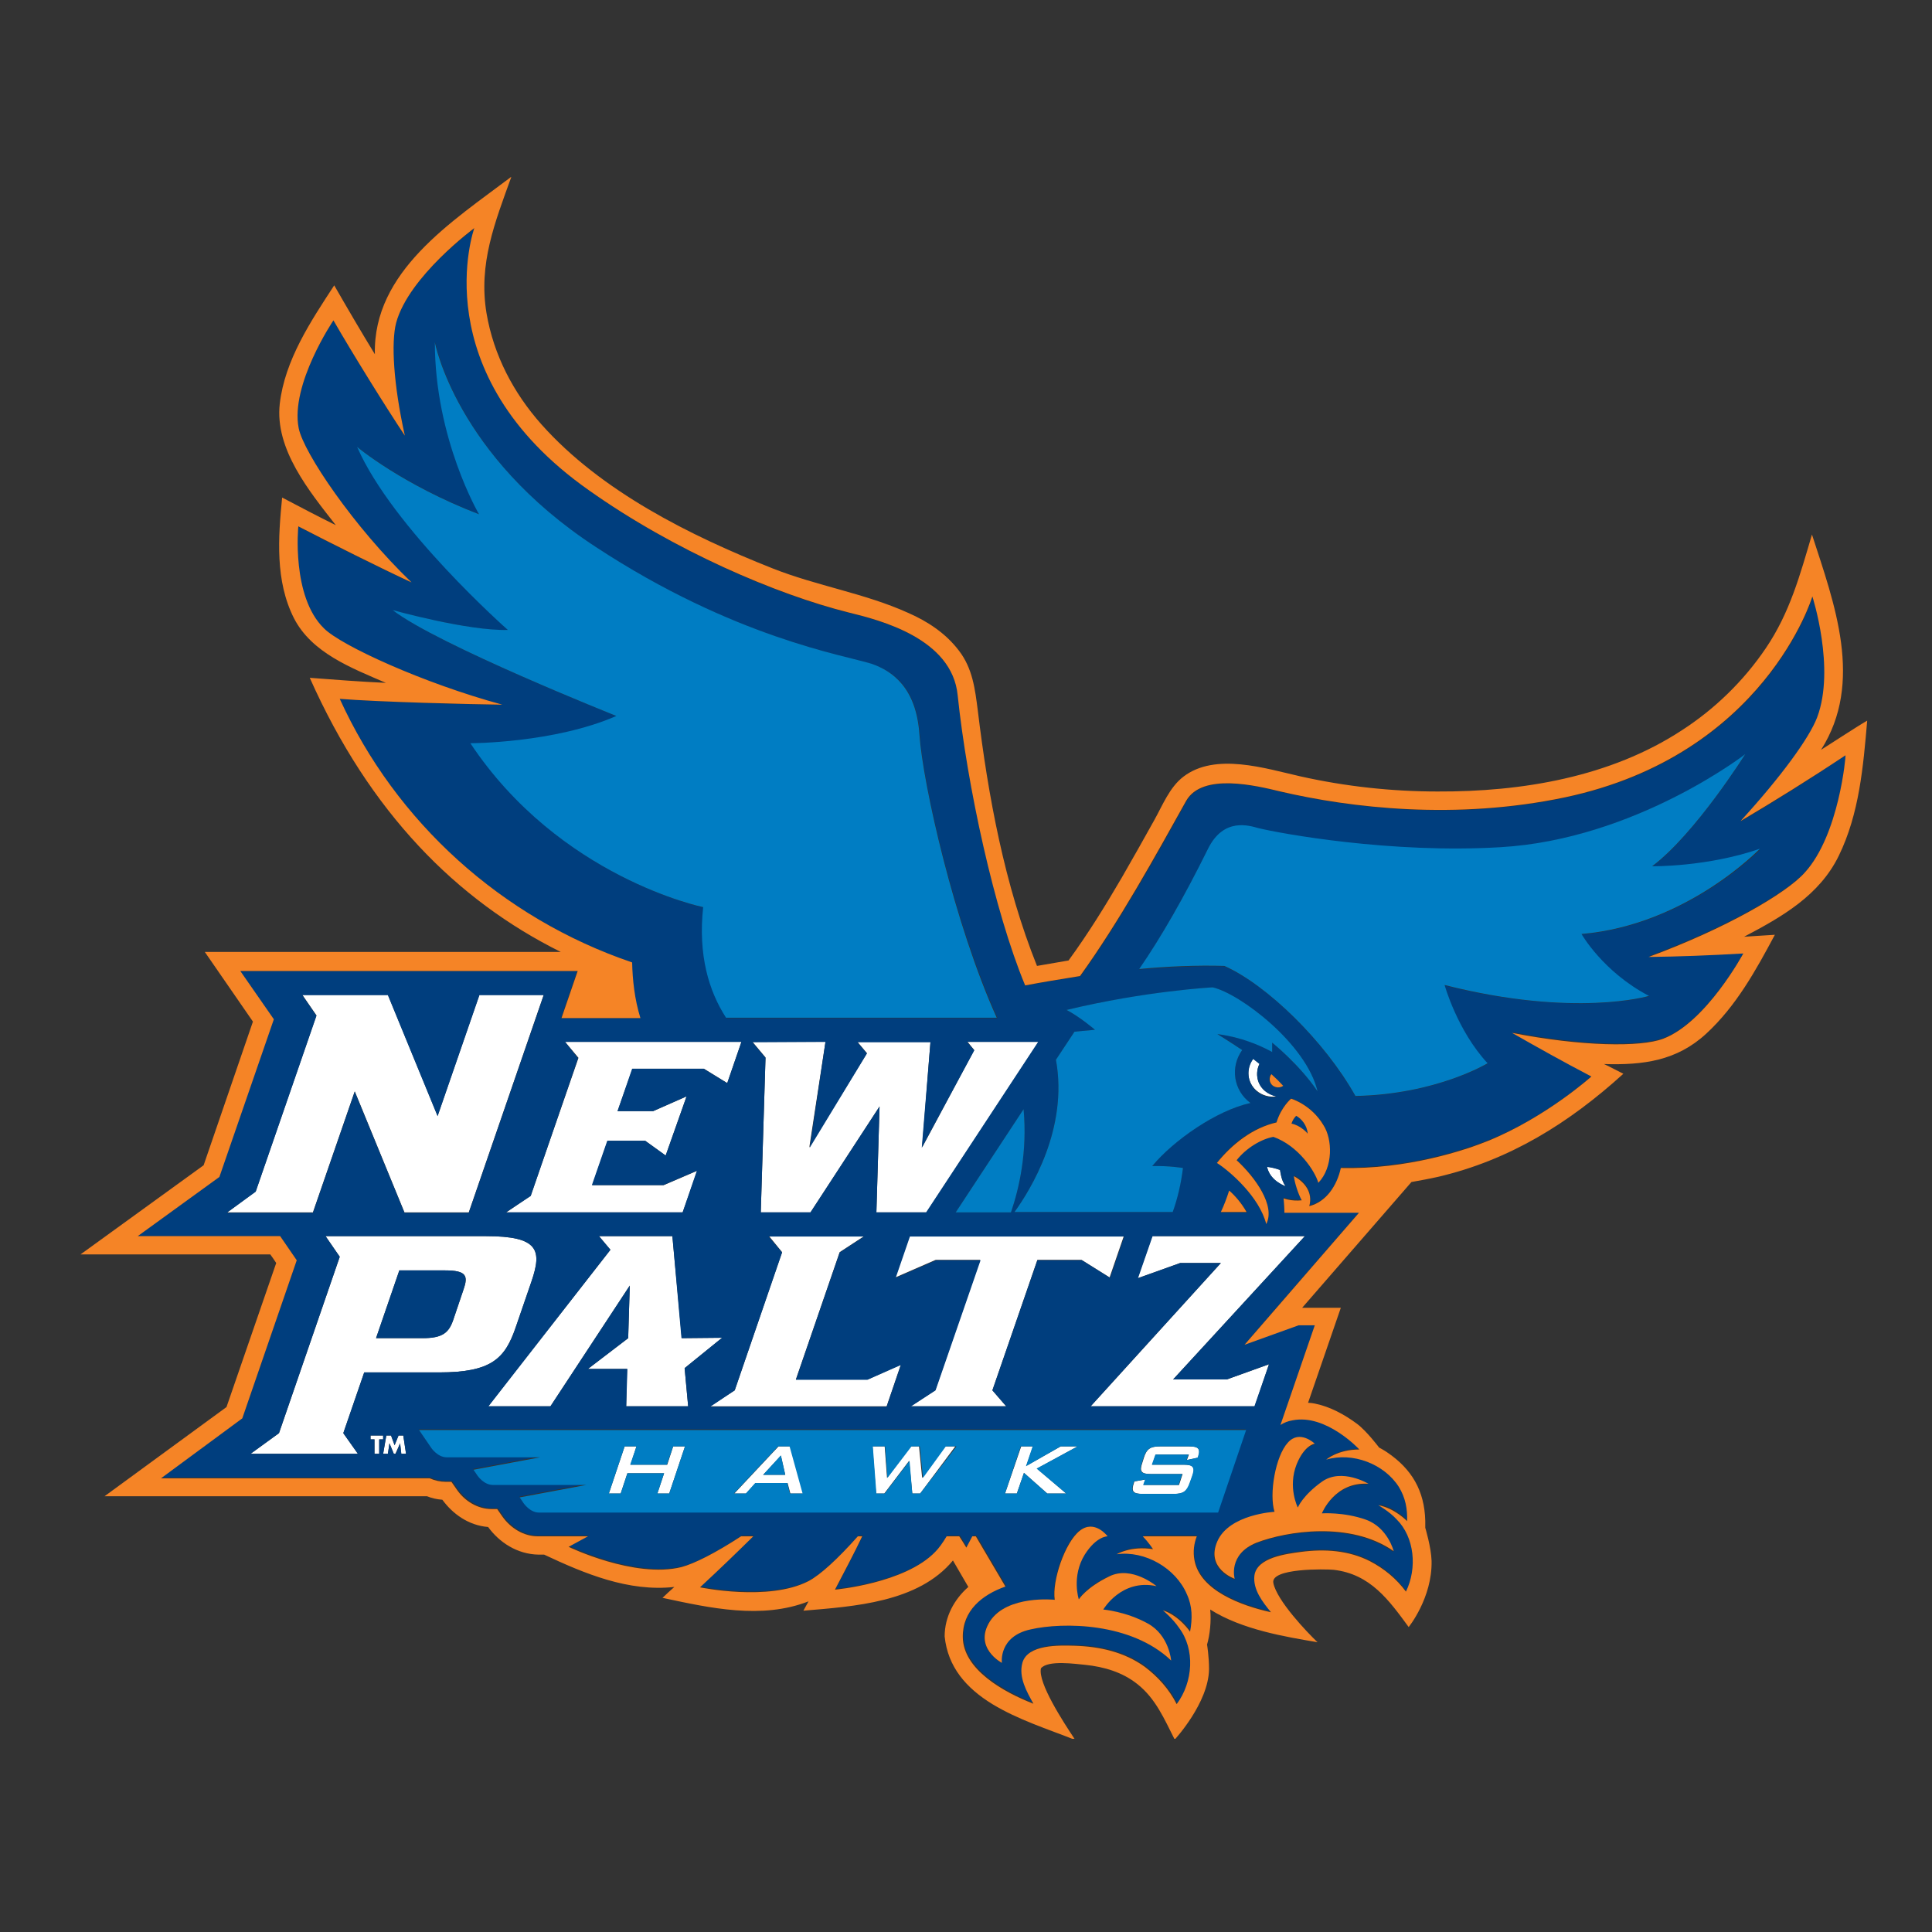 <svg width="120" height="120" viewBox="0 0 120 120" fill="none" xmlns="http://www.w3.org/2000/svg">
<rect x="0" y="0" width="120" height="120" fill="#333333" stroke="none"/>
<g clip-path="url(#clip0)">
<path d="M47.253 75.303H50.341L54.63 68.725L54.434 75.303H57.547L64.507 64.711H60.096L60.512 65.219L57.277 71.265L57.792 64.711H53.258L53.846 65.412L50.267 71.265L51.272 64.711H46.738L47.547 65.678L47.253 75.303Z" fill="white"/>
<path d="M31.445 75.303H42.4L43.307 72.716L41.224 73.611H36.788L37.744 70.854H40.072L41.346 71.772L42.645 68.097L40.562 69.016H38.356L39.288 66.38H43.724L45.17 67.274L46.052 64.711H35.097L35.93 65.703L32.964 74.263L31.445 75.303Z" fill="white"/>
<path d="M42.351 83.115L41.763 76.779H37.204L37.915 77.626L30.317 87.347H34.19L39.116 79.851L39.018 83.115L36.518 85.026H38.944L38.895 87.347H42.743L42.523 84.978L44.851 83.091L42.351 83.115Z" fill="white"/>
<path d="M27.279 85.243C30.538 85.243 31.372 84.373 32.033 82.438L33.014 79.585C33.675 77.65 33.455 76.779 30.195 76.779H20.22L21.102 78.061L17.328 89.016L15.563 90.298H22.23L21.323 89.016L22.622 85.243H27.279ZM24.803 78.907H27.646C28.97 78.907 29.092 79.246 28.798 80.068L28.161 81.955C27.891 82.753 27.524 83.115 26.2 83.115H23.357L24.803 78.907Z" fill="white"/>
<path d="M55.953 84.76L53.895 85.679H49.434L52.155 77.771L53.674 76.779H47.767L48.576 77.771L45.635 86.356L44.116 87.347H55.071L55.953 84.76Z" fill="white"/>
<path d="M67.178 78.254L68.919 79.343L69.801 76.779H56.493L55.61 79.343L58.11 78.254H60.88L58.086 86.356L56.566 87.347H62.497L61.639 86.356L64.433 78.254H67.178Z" fill="white"/>
<path d="M70.659 79.391L73.306 78.448H75.83L67.742 87.347H77.938L78.82 84.736L76.198 85.679H72.865L81.05 76.779H71.566L70.659 79.391Z" fill="white"/>
<path d="M22.034 67.783L25.122 75.304H29.116L33.773 61.785H29.778L27.18 69.306L24.092 61.785H18.774L19.656 63.067L15.882 73.998L14.117 75.304H19.436L22.034 67.783Z" fill="white"/>
<path d="M41.444 90.975H39.165L39.532 89.838H38.797L37.817 92.764H38.552L38.969 91.507H41.248L40.831 92.764H41.567L42.547 89.838H41.812L41.444 90.975Z" fill="white"/>
<path d="M48.356 89.838L45.611 92.764H46.346L46.934 92.111H48.919L49.091 92.764H49.9L49.091 89.838H48.356ZM47.4 91.603L48.503 90.418L48.773 91.603H47.4Z" fill="white"/>
<path d="M57.277 91.797L57.081 89.838H56.566L55.096 91.797L54.949 89.838H54.189L54.41 92.764H54.924L56.468 90.733L56.664 92.764H57.154L59.336 89.838H58.699L57.277 91.797Z" fill="white"/>
<path d="M65.88 89.838L63.747 91.047L64.164 89.838H63.429L62.424 92.764H63.159L63.6 91.482L65.046 92.764H66.223L64.409 91.216L66.933 89.838H65.88Z" fill="white"/>
<path d="M73.845 89.838H72.056C71.468 89.838 71.223 89.983 71.051 90.539L70.953 90.854C70.757 91.41 70.904 91.555 71.492 91.555H73.453L73.232 92.232H71.026L71.149 91.894L70.463 92.014L70.438 92.087C70.242 92.643 70.389 92.788 70.978 92.788H72.914C73.502 92.788 73.747 92.643 73.919 92.087L74.066 91.676C74.262 91.12 74.115 90.975 73.526 90.975H71.566L71.786 90.346H73.845L73.722 90.684L74.409 90.539L74.433 90.467C74.58 89.959 74.409 89.838 73.845 89.838Z" fill="white"/>
<path d="M78.698 72.475C78.894 73.394 79.85 73.684 79.85 73.684C79.58 73.297 79.531 72.837 79.507 72.668C79.212 72.547 78.943 72.499 78.698 72.475Z" fill="white"/>
<path d="M77.84 65.751C77.374 66.356 77.448 67.226 78.036 67.734C78.403 68.048 78.869 68.169 79.31 68.097C78.085 67.831 77.889 66.743 78.232 66.065C78.109 65.969 77.962 65.872 77.84 65.751Z" fill="white"/>
<path d="M23.798 89.161H23.014V89.403H23.259V90.298H23.553V89.403H23.798V89.161Z" fill="white"/>
<path d="M24.754 89.161L24.509 89.766L24.288 89.161H23.994L23.798 90.298H24.092L24.191 89.645L24.46 90.298H24.558L24.852 89.645L24.926 90.298H25.22L25.048 89.161H24.754Z" fill="white"/>
<path d="M108.133 51.024C110.657 48.291 112.397 45.849 112.887 44.591C114.039 41.52 112.593 37.07 112.593 37.07C112.593 37.07 109.652 46.913 97.226 49.549C90.437 50.975 83.894 50.202 79.555 49.186C78.06 48.823 74.703 48.001 73.698 49.766C71.835 53.152 69.531 57.287 67.105 60.649C65.904 60.818 64.728 61.012 63.698 61.229C61.787 56.61 60.071 48.799 59.507 43.213C59.14 39.682 54.704 38.545 52.718 38.062C48.282 36.973 41.91 34.24 36.592 30.468C26.249 23.189 29.484 14.192 29.484 14.192C29.484 14.192 25.391 17.167 24.607 20.045C24.264 21.254 24.435 23.866 25.146 27.058C23.921 25.22 21.911 21.98 20.71 19.9C20.71 19.9 18.014 23.89 18.553 26.599C18.847 28.098 21.96 32.717 25.538 36.175C23.7 35.329 20.416 33.709 18.504 32.693C18.504 32.693 18.063 37.022 20.097 39.029C21.151 40.069 26.273 42.439 31.175 43.769C29.141 43.769 23.455 43.599 21.078 43.406C24.582 51.048 31.151 56.997 39.239 59.778C39.263 60.842 39.386 62.051 39.753 63.236H34.852L35.856 60.31H14.902L16.985 63.309L13.602 73.103L8.554 76.779H17.401L18.431 78.279L15.049 88.097L10 91.773H26.739C27.058 91.918 27.401 91.991 27.744 91.991H28.087L28.406 92.45C28.921 93.151 29.705 93.683 30.587 93.683H30.93L31.249 94.143C31.764 94.844 32.548 95.376 33.455 95.376H36.567C36.175 95.594 35.783 95.812 35.366 96.029C35.366 96.029 39.459 98.012 42.376 97.287C43.184 97.093 44.483 96.416 46.077 95.376H46.836C45.782 96.416 44.704 97.48 43.528 98.544C43.528 98.544 47.792 99.439 50.268 98.157C50.978 97.77 52.081 96.779 53.331 95.376H53.601C53.062 96.465 52.498 97.553 51.91 98.689C51.91 98.689 56.248 98.303 58.135 96.344C58.355 96.126 58.576 95.787 58.846 95.376H59.63C59.777 95.618 59.924 95.86 60.071 96.078L60.439 95.376H60.659L62.497 98.496C61.051 99.004 59.826 99.995 59.85 101.64C59.875 103.623 62.375 105.05 64.237 105.775C63.821 105.026 63.306 104.131 63.551 103.236C63.87 102.075 65.855 102.148 66.786 102.172C68.355 102.22 69.874 102.559 71.149 103.478C71.982 104.107 72.668 104.88 73.134 105.799C74.164 104.421 74.286 102.39 73.281 101.059C72.889 100.479 72.276 99.971 72.276 99.971C73.306 100.31 73.968 101.301 73.968 101.301C74.115 100.479 74.115 99.729 73.771 98.98C73.085 97.359 71.174 96.247 69.409 96.489C69.409 96.489 70.242 95.957 71.664 96.174C71.664 96.174 71.419 95.812 71.026 95.376H74.36C74.164 95.812 74.115 96.32 74.213 96.852C74.556 98.738 77.105 99.681 78.967 100.092C78.453 99.463 77.84 98.689 77.938 97.819C78.06 96.682 79.948 96.44 80.83 96.344C82.276 96.15 83.796 96.247 85.119 96.924C86.001 97.384 86.761 98.037 87.349 98.81C88.085 97.359 87.888 95.425 86.761 94.312C86.32 93.829 85.634 93.442 85.634 93.442C86.688 93.611 87.423 94.433 87.423 94.433C87.447 93.659 87.325 92.958 86.908 92.305C86.001 90.878 84.041 90.129 82.398 90.612C82.398 90.612 83.134 89.984 84.457 89.984C84.457 89.984 82.398 87.759 80.315 88.17C80.046 88.218 79.776 88.315 79.555 88.46L81.688 82.269H80.683L77.325 83.478L84.433 75.28H79.801C79.801 74.966 79.776 74.675 79.751 74.385C79.751 74.385 80.242 74.579 80.879 74.506C80.658 74.143 80.438 73.418 80.389 73.007C81.026 73.345 81.565 73.998 81.345 74.869C82.398 74.603 83.06 73.611 83.305 72.499C87.447 72.596 91.026 71.386 92.472 70.806C96.099 69.355 98.868 66.816 98.868 66.816C97.128 65.921 95.511 65.002 93.942 64.107C98.28 64.954 101.932 65.002 103.329 64.47C106 63.454 108.304 59.174 108.304 59.174C106.245 59.319 104.309 59.391 102.422 59.391C107.177 57.626 110.976 55.449 112.128 54.144C114.26 51.798 114.652 46.889 114.652 46.889C112.397 48.436 110.191 49.791 108.133 51.024ZM75.316 61.326C76.958 61.689 81.148 64.833 81.835 67.783C80.707 66.138 79.016 64.76 79.016 64.76V65.341C78.722 65.147 77.472 64.47 75.61 64.228C75.61 64.228 76.271 64.591 77.154 65.22C76.394 66.284 76.614 67.735 77.668 68.508C75.561 68.968 72.865 70.83 71.566 72.426C72.668 72.402 73.477 72.547 73.477 72.547C73.355 73.539 73.11 74.458 72.84 75.28H63.012C63.992 73.926 66.37 70.08 65.585 65.824L66.737 64.083C66.983 64.059 67.473 64.01 68.012 63.962C68.012 63.962 67.081 63.164 66.247 62.729C71.149 61.568 75.316 61.326 75.316 61.326ZM79.31 68.122C78.869 68.194 78.379 68.073 78.036 67.759C77.448 67.227 77.399 66.38 77.84 65.776C77.962 65.873 78.109 65.993 78.232 66.09C77.889 66.743 78.085 67.831 79.31 68.122ZM79.212 67.517C78.943 67.42 78.771 67.13 78.869 66.864C78.894 66.816 78.918 66.767 78.943 66.719C79.188 66.961 79.457 67.203 79.678 67.444C79.555 67.541 79.384 67.565 79.212 67.517ZM62.497 87.347H56.591L58.11 86.356L60.904 78.279H58.135L55.635 79.367L56.517 76.803H69.826L68.943 79.367L67.203 78.279H64.434L61.64 86.356L62.497 87.347ZM42.743 87.347H38.895L38.969 85.026H36.518L39.018 83.115L39.116 79.851L34.19 87.347H30.342L37.915 77.626L37.204 76.779H41.763L42.327 83.115L44.851 83.091L42.523 84.978L42.743 87.347ZM45.635 86.356L48.577 77.795L47.743 76.803H53.674L52.155 77.795L49.434 85.703H53.87L55.954 84.784L55.071 87.372H44.116L45.635 86.356ZM62.791 75.304H59.36L63.576 68.895C63.821 71.531 63.306 73.805 62.791 75.304ZM51.272 64.712L50.292 71.29L53.846 65.437L53.258 64.736H57.792L57.252 71.29L60.512 65.244L60.071 64.712H64.483L57.522 75.304H54.434L54.63 68.726L50.341 75.304H47.253L47.547 65.703L46.738 64.736L51.272 64.712ZM43.724 56.368C43.724 56.368 34.827 54.555 29.264 46.187C29.264 46.187 34.459 46.187 38.332 44.494C38.332 44.494 27.18 40.069 24.435 37.916C24.435 37.916 29.116 39.198 31.592 39.15C31.592 39.15 24.435 32.838 22.23 27.784C22.23 27.784 25.024 30.105 29.778 31.943C29.778 31.943 27.033 27.3 27.033 21.254C27.033 21.254 28.332 28.316 37.033 33.999C45.611 39.633 52.473 40.697 54.164 41.254C55.439 41.665 56.934 42.681 57.13 45.631C57.351 48.775 59.311 57.408 61.958 63.236H45.145C44.067 61.568 43.381 59.343 43.724 56.368ZM35.097 64.712H46.052L45.17 67.275L43.699 66.38H39.263L38.356 69.016H40.562L42.645 68.097L41.346 71.773L40.072 70.854H37.719L36.763 73.611H41.199L43.283 72.716L42.4 75.304H31.42L32.964 74.288L35.905 65.727L35.097 64.712ZM14.117 75.304L15.882 74.022L19.656 63.091L18.774 61.81H24.092L27.18 69.331L29.778 61.81H33.773L29.116 75.328H25.122L22.034 67.807L19.436 75.328H14.117V75.304ZM22.23 90.298H15.563L17.328 89.016L21.102 78.061L20.22 76.779H30.195C33.455 76.779 33.675 77.65 33.013 79.585L32.033 82.438C31.371 84.373 30.538 85.243 27.278 85.243H22.622L21.323 89.016L22.23 90.298ZM23.553 90.298H23.259V89.403H23.014V89.161H23.798V89.403H23.553V90.298ZM24.925 90.298L24.852 89.645L24.582 90.298H24.46L24.19 89.645L24.092 90.298H23.798L23.994 89.161H24.288L24.509 89.766L24.754 89.161H25.048L25.22 90.298H24.925ZM71.811 98.52C69.629 98.037 68.502 99.971 68.502 99.971C68.502 99.971 69.924 100.092 71.272 100.842C72.595 101.567 72.718 103.139 72.718 103.139C70.242 100.745 66.002 100.745 63.992 101.205C61.983 101.64 62.203 103.284 62.203 103.284C62.203 103.284 60.414 102.341 61.468 100.697C62.546 99.052 65.487 99.367 65.487 99.367C65.316 98.182 66.125 95.787 67.031 95.086C67.963 94.337 68.772 95.425 68.772 95.425C68.772 95.425 68.11 95.401 67.35 96.561C66.517 97.916 66.983 99.343 66.983 99.343C66.983 99.343 67.424 98.593 68.845 97.916C70.267 97.214 71.811 98.52 71.811 98.52ZM33.455 93.901C32.891 93.901 32.499 93.321 32.499 93.321L32.254 92.958L36.396 92.184H30.587C30.023 92.184 29.631 91.604 29.631 91.604L29.386 91.241L33.528 90.467H27.72C27.156 90.467 26.764 89.887 26.764 89.887L26.004 88.774H77.374L75.634 93.853H33.455V93.901ZM79.972 89.645C80.707 88.823 81.639 89.717 81.639 89.717C81.639 89.717 81.001 89.814 80.511 90.999C79.948 92.402 80.585 93.683 80.585 93.683C80.585 93.683 80.879 92.91 82.104 92.063C83.354 91.193 84.972 92.208 84.972 92.208C82.864 92.063 82.08 94.046 82.08 94.046C82.08 94.046 83.452 93.95 84.8 94.433C86.197 94.941 86.54 96.392 86.54 96.392C83.844 94.506 79.874 95.135 78.036 95.86C76.198 96.585 76.663 98.109 76.663 98.109C76.663 98.109 74.85 97.48 75.585 95.787C76.32 94.07 79.139 93.95 79.139 93.95C78.82 92.813 79.212 90.443 79.972 89.645ZM81.05 76.779L72.865 85.679H76.198L78.82 84.736L77.913 87.347H67.742L75.83 78.448H73.306L70.683 79.391L71.59 76.779H81.05ZM75.855 75.304C76.051 74.869 76.198 74.433 76.369 73.974C76.713 74.24 77.129 74.748 77.472 75.304H75.855ZM78.698 72.475C78.918 72.499 79.212 72.571 79.507 72.668C79.531 72.813 79.58 73.297 79.85 73.684C79.85 73.66 78.894 73.369 78.698 72.475ZM81.884 73.442C81.688 72.741 80.658 71.144 79.09 70.588C78.33 70.733 77.374 71.338 76.811 72.039C77.962 73.103 79.237 74.869 78.649 76.005C78.232 74.337 76.418 72.741 75.585 72.209C76.516 71.024 77.791 70.032 79.286 69.694C79.58 68.726 80.193 68.218 80.193 68.218C80.193 68.218 81.418 68.581 82.202 69.839C82.766 70.758 82.815 72.499 81.884 73.442ZM98.231 58.037C98.231 58.037 99.555 60.407 102.422 61.882C102.422 61.882 97.839 63.236 89.727 61.205C89.727 61.205 90.511 64.035 92.398 66.066C92.398 66.066 89.212 67.977 84.188 68.097C82.276 64.688 78.698 61.181 76.051 60.02C74.335 59.972 72.522 60.069 70.757 60.214C72.105 58.23 73.526 55.764 75.021 52.765C76.002 50.758 77.644 51.338 78.159 51.459C79.531 51.822 86.418 53.055 93.207 52.644C101.564 52.136 108.402 46.864 108.402 46.864C108.402 46.864 105.29 51.822 102.618 53.829C102.618 53.829 106.049 53.902 109.309 52.789C109.309 52.765 104.775 57.481 98.231 58.037Z" fill="#003E7E"/>
<path d="M28.161 81.954L28.798 80.068C29.067 79.246 28.969 78.907 27.646 78.907H24.803L23.357 83.115H26.2C27.523 83.139 27.891 82.752 28.161 81.954Z" fill="#003E7E"/>
<path d="M80.511 69.307C80.511 69.307 80.34 69.476 80.217 69.79C80.805 69.911 81.222 70.395 81.222 70.395C81.198 69.911 80.83 69.452 80.511 69.307Z" fill="#003E7E"/>
<path d="M76.345 73.949C76.198 74.409 76.026 74.868 75.83 75.279H77.423C77.129 74.747 76.688 74.239 76.345 73.949Z" fill="#F58426"/>
<path d="M113.108 46.574C115.779 42.366 113.941 37.505 112.544 33.2C111.809 35.691 111.172 38.061 109.677 40.262C108.304 42.293 106.515 44.034 104.456 45.364C100.02 48.267 94.53 49.185 89.285 49.161C86.442 49.161 83.55 48.847 80.757 48.218C78.6 47.734 75.487 46.719 73.502 48.242C72.644 48.895 72.203 50.032 71.688 50.951C71.026 52.136 70.365 53.321 69.678 54.506C68.649 56.271 67.571 58.013 66.37 59.657C65.831 59.754 64.532 59.971 64.409 59.995C62.399 54.99 61.37 49.427 60.733 44.131C60.561 42.801 60.414 41.519 59.556 40.407C58.748 39.343 57.62 38.593 56.395 38.061C53.723 36.852 50.733 36.392 47.988 35.304C42.866 33.273 37.327 30.516 33.626 26.356C31.886 24.397 30.661 22.052 30.22 19.464C29.705 16.393 30.734 13.829 31.764 10.976C28.087 13.757 23.161 16.852 23.284 22.003C22.426 20.601 21.592 19.174 20.759 17.723C19.289 19.972 17.695 22.366 17.377 25.075C17.058 27.904 19.215 30.516 20.857 32.62C19.73 32.064 18.627 31.483 17.524 30.903C17.279 33.394 17.083 36.078 18.259 38.4C19.362 40.552 21.837 41.495 23.97 42.414C22.401 42.342 20.808 42.221 19.24 42.1C22.965 50.467 28.357 55.908 34.827 59.125H12.72L15.71 63.454L12.647 72.377L5 77.915H16.789C16.911 78.085 17.034 78.254 17.156 78.448L14.068 87.395L6.495 92.933H26.519C26.813 93.054 27.131 93.127 27.474 93.151C28.112 94.022 29.092 94.747 30.317 94.844C31.004 95.787 32.107 96.537 33.455 96.561H33.798C36.322 97.746 39.043 98.883 41.886 98.568C41.641 98.786 41.395 99.004 41.15 99.245C44.091 99.874 47.302 100.6 50.219 99.463C50.121 99.656 49.998 99.85 49.9 100.043C53.037 99.777 57.032 99.535 59.189 96.924L60.145 98.568C59.262 99.342 58.674 100.43 58.674 101.64C58.87 103.55 60.022 104.856 61.64 105.847C63.233 106.815 65.071 107.395 66.787 108.072C66.027 106.936 64.458 104.517 64.654 103.623C65.095 103.091 66.835 103.357 67.399 103.405C68.576 103.526 69.728 103.864 70.659 104.614C71.786 105.509 72.326 106.791 72.963 108.048C72.963 108.048 75.07 105.775 75.095 103.671C75.095 102.873 74.972 102.147 74.972 102.147C75.144 101.567 75.242 100.696 75.168 99.971C77.154 101.228 79.85 101.664 81.835 102.002C81.173 101.373 79.31 99.415 79.09 98.326C78.894 97.383 82.35 97.456 82.84 97.504C85.119 97.77 86.271 99.39 87.496 101.059C87.496 101.059 88.967 99.245 88.918 96.948C88.893 96.102 88.526 94.892 88.526 94.892C88.526 94.892 88.526 94.602 88.526 94.457C88.477 92.595 87.692 91.241 86.148 90.201C85.977 90.08 85.658 89.91 85.658 89.91C85.658 89.91 84.898 88.895 84.286 88.435C83.501 87.855 82.619 87.371 81.663 87.178C81.541 87.154 81.369 87.129 81.247 87.129L83.281 81.229H80.879L87.668 73.417C88.207 73.321 88.746 73.224 89.285 73.103C93.771 72.063 97.471 69.742 100.829 66.694C100.437 66.501 100.045 66.283 99.628 66.09C102.055 66.162 104.138 65.896 105.976 64.204C107.839 62.486 109.064 60.262 110.24 58.061C109.603 58.109 108.966 58.133 108.329 58.182C110.682 56.948 113.01 55.618 114.211 53.152C115.485 50.54 115.73 47.614 115.975 44.76C115.338 45.123 113.427 46.38 113.108 46.574ZM112.103 54.191C110.951 55.497 107.128 57.698 102.398 59.439C104.285 59.415 106.221 59.343 108.28 59.222C108.28 59.222 105.976 63.502 103.304 64.518C101.907 65.05 98.256 65.001 93.918 64.155C95.486 65.05 97.128 65.969 98.844 66.864C98.844 66.864 96.05 69.379 92.447 70.854C91.026 71.434 87.423 72.644 83.281 72.547C83.036 73.659 82.374 74.651 81.32 74.917C81.565 74.046 81.002 73.393 80.364 73.055C80.413 73.466 80.634 74.167 80.855 74.554C80.217 74.626 79.727 74.433 79.727 74.433C79.752 74.723 79.776 75.013 79.776 75.328H84.408L77.301 83.526L80.658 82.317H81.663L79.531 88.508C79.752 88.363 79.997 88.266 80.291 88.218C82.374 87.807 84.433 90.031 84.433 90.031C83.085 90.031 82.374 90.66 82.374 90.66C84.016 90.177 85.977 90.926 86.884 92.353C87.3 93.03 87.423 93.731 87.398 94.481C87.398 94.481 86.639 93.683 85.609 93.49C85.609 93.49 86.295 93.877 86.737 94.36C87.864 95.473 88.036 97.407 87.325 98.858C86.737 98.06 85.977 97.432 85.094 96.972C83.771 96.295 82.276 96.198 80.805 96.392C79.923 96.513 78.061 96.73 77.913 97.867C77.815 98.737 78.428 99.511 78.943 100.14C77.08 99.729 74.531 98.786 74.188 96.9C74.09 96.368 74.164 95.86 74.335 95.424H70.978C71.394 95.86 71.615 96.222 71.615 96.222C70.218 96.005 69.36 96.537 69.36 96.537C71.124 96.295 73.036 97.407 73.722 99.028C74.066 99.777 74.066 100.527 73.918 101.349C73.918 101.349 73.257 100.358 72.227 100.019C72.227 100.019 72.84 100.527 73.232 101.107C74.237 102.438 74.115 104.469 73.085 105.847C72.62 104.928 71.933 104.155 71.1 103.526C69.826 102.607 68.306 102.268 66.737 102.22C65.806 102.196 63.821 102.123 63.502 103.284C63.257 104.179 63.772 105.074 64.189 105.823C62.326 105.098 59.826 103.695 59.801 101.688C59.777 100.043 61.002 99.052 62.448 98.544L60.61 95.424H60.39L60.022 96.126C59.875 95.884 59.728 95.642 59.581 95.424H58.797C58.552 95.835 58.306 96.174 58.086 96.392C56.199 98.351 51.861 98.737 51.861 98.737C52.449 97.601 53.037 96.513 53.552 95.424H53.282C52.032 96.827 50.954 97.819 50.219 98.206C47.743 99.487 43.479 98.592 43.479 98.592C44.631 97.528 45.733 96.464 46.787 95.424H46.028C44.434 96.464 43.136 97.117 42.327 97.335C39.41 98.06 35.317 96.077 35.317 96.077C35.709 95.86 36.126 95.642 36.518 95.424H33.406C32.523 95.424 31.715 94.916 31.2 94.191L30.881 93.731H30.538C29.656 93.731 28.847 93.224 28.357 92.498L28.038 92.039H27.695C27.352 92.039 27.009 91.966 26.69 91.821H10L15.049 88.097L18.431 78.278L17.401 76.779H8.554L13.627 73.103L17.009 63.309L14.926 60.31H35.881L34.876 63.236H39.778C39.41 62.051 39.288 60.842 39.263 59.778C31.151 57.021 24.582 51.048 21.102 43.406C23.48 43.599 29.141 43.744 31.2 43.768C26.298 42.438 21.176 40.093 20.122 39.028C18.088 37.045 18.529 32.692 18.529 32.692C20.441 33.684 23.725 35.328 25.563 36.175C21.96 32.717 18.847 28.098 18.553 26.598C18.014 23.89 20.71 19.899 20.71 19.899C21.911 21.979 23.921 25.22 25.146 27.058C24.435 23.865 24.288 21.254 24.607 20.044C25.391 17.167 29.46 14.168 29.46 14.168C29.46 14.168 26.225 23.164 36.567 30.443C41.886 34.216 48.258 36.925 52.694 38.037C54.679 38.521 59.14 39.657 59.483 43.188C60.071 48.799 61.762 56.61 63.674 61.205C64.703 61.011 65.855 60.818 67.081 60.624C69.507 57.263 71.786 53.127 73.673 49.742C74.678 47.976 78.036 48.799 79.531 49.161C83.894 50.177 90.413 50.951 97.202 49.524C109.628 46.888 112.569 37.045 112.569 37.045C112.569 37.045 114.015 41.519 112.863 44.566C112.373 45.848 110.608 48.267 108.108 50.999C110.191 49.766 112.373 48.412 114.628 46.912C114.652 46.936 114.235 51.846 112.103 54.191Z" fill="#F58426"/>
<path d="M79.163 93.901C79.163 93.901 76.345 94.046 75.609 95.739C74.874 97.432 76.688 98.061 76.688 98.061C76.688 98.061 76.247 96.537 78.06 95.812C79.898 95.11 83.869 94.457 86.565 96.344C86.565 96.344 86.197 94.869 84.825 94.385C83.452 93.901 82.104 93.998 82.104 93.998C82.104 93.998 82.889 92.015 84.996 92.16C84.996 92.16 83.354 91.168 82.129 92.015C80.903 92.885 80.609 93.635 80.609 93.635C80.609 93.635 79.972 92.378 80.536 90.951C81.026 89.742 81.663 89.669 81.663 89.669C81.663 89.669 80.732 88.774 79.997 89.597C79.212 90.443 78.82 92.813 79.163 93.901Z" fill="#F58426"/>
<path d="M67.007 99.342C67.007 99.342 66.541 97.915 67.375 96.561C68.11 95.4 68.796 95.424 68.796 95.424C68.796 95.424 67.987 94.336 67.056 95.086C66.149 95.811 65.34 98.181 65.512 99.366C65.512 99.366 62.571 99.052 61.492 100.696C60.439 102.341 62.228 103.284 62.228 103.284C62.228 103.284 62.007 101.639 64.017 101.204C66.027 100.745 70.267 100.769 72.742 103.139C72.742 103.139 72.62 101.567 71.296 100.841C69.948 100.092 68.526 99.971 68.526 99.971C68.526 99.971 69.654 98.036 71.835 98.52C71.835 98.52 70.291 97.214 68.894 97.915C67.448 98.617 67.007 99.342 67.007 99.342Z" fill="#F58426"/>
<path d="M80.193 68.242C80.193 68.242 79.58 68.75 79.286 69.717C77.815 70.056 76.541 71.047 75.585 72.233C76.418 72.764 78.232 74.361 78.648 76.029C79.237 74.893 77.962 73.127 76.81 72.063C77.374 71.338 78.305 70.757 79.09 70.612C80.658 71.168 81.688 72.764 81.884 73.466C82.815 72.499 82.766 70.757 82.202 69.887C81.442 68.605 80.193 68.242 80.193 68.242ZM80.217 69.79C80.315 69.475 80.511 69.306 80.511 69.306C80.83 69.475 81.198 69.911 81.222 70.419C81.222 70.394 80.805 69.911 80.217 69.79Z" fill="#F58426"/>
<path d="M79.703 67.444C79.458 67.178 79.213 66.936 78.968 66.719C78.943 66.767 78.894 66.816 78.894 66.864C78.796 67.13 78.943 67.444 79.237 67.517C79.384 67.565 79.556 67.541 79.703 67.444Z" fill="#F58426"/>
<path d="M102.618 53.805C105.29 51.797 108.402 46.84 108.402 46.84C108.402 46.84 101.564 52.136 93.207 52.62C86.418 53.031 79.531 51.773 78.159 51.435C77.619 51.29 76.002 50.733 75.021 52.741C73.526 55.764 72.105 58.23 70.757 60.189C72.522 60.02 74.335 59.947 76.051 59.996C78.698 61.181 82.276 64.663 84.188 68.073C89.212 67.976 92.398 66.041 92.398 66.041C90.511 64.01 89.727 61.181 89.727 61.181C97.839 63.236 102.422 61.858 102.422 61.858C99.555 60.358 98.231 58.013 98.231 58.013C104.775 57.456 109.309 52.716 109.309 52.716C106.049 53.853 102.618 53.805 102.618 53.805Z" fill="#007DC3"/>
<path d="M57.106 45.607C56.91 42.681 55.39 41.665 54.14 41.23C52.449 40.697 45.587 39.609 37.008 33.974C28.308 28.291 27.009 21.254 27.009 21.254C27.009 27.276 29.754 31.943 29.754 31.943C24.975 30.105 22.181 27.759 22.181 27.759C24.386 32.814 31.543 39.126 31.543 39.126C29.068 39.198 24.386 37.892 24.386 37.892C27.156 40.044 38.283 44.47 38.283 44.47C34.41 46.163 29.215 46.163 29.215 46.163C34.778 54.53 43.675 56.344 43.675 56.344C43.356 59.319 44.018 61.544 45.096 63.212H61.909C59.287 57.408 57.326 48.751 57.106 45.607Z" fill="#007DC3"/>
<path d="M66.737 64.083L65.586 65.824C66.37 70.105 63.993 73.926 63.012 75.28H72.84C73.134 74.458 73.355 73.539 73.477 72.547C73.477 72.547 72.669 72.402 71.566 72.426C72.889 70.83 75.561 68.968 77.668 68.509C76.615 67.735 76.394 66.284 77.154 65.22C76.247 64.615 75.61 64.228 75.61 64.228C77.448 64.47 78.698 65.171 79.016 65.341V64.76C79.016 64.76 80.707 66.115 81.835 67.783C81.149 64.833 76.982 61.689 75.316 61.326C75.316 61.326 71.174 61.544 66.247 62.729C67.081 63.164 68.012 63.962 68.012 63.962C67.448 64.01 66.983 64.059 66.737 64.083Z" fill="#007DC3"/>
<path d="M62.792 75.304C63.306 73.805 63.821 71.531 63.576 68.895L59.36 75.304H62.792Z" fill="#007DC3"/>
<path d="M47.4 91.604H48.773L48.503 90.394L47.4 91.604Z" fill="#007DC3"/>
<path d="M77.399 88.822H26.028L26.788 89.935C26.788 89.935 27.18 90.515 27.744 90.515H33.553L29.41 91.289L29.656 91.652C29.656 91.652 30.048 92.232 30.611 92.232H36.42L32.278 93.006L32.523 93.369C32.523 93.369 32.915 93.949 33.479 93.949H75.659L77.399 88.822ZM41.567 92.764H40.832L41.248 91.507H38.969L38.552 92.764H37.817L38.797 89.838H39.533L39.141 90.975H41.42L41.812 89.838H42.547L41.567 92.764ZM49.066 92.764L48.895 92.111H46.91L46.322 92.764H45.586L48.331 89.838H49.042L49.851 92.764H49.066ZM57.154 92.764H56.664L56.493 90.733L54.949 92.764H54.434L54.213 89.838H54.973L55.12 91.797L56.615 89.838H57.13L57.326 91.797L58.748 89.838H59.409L57.154 92.764ZM66.223 92.764H65.046L63.6 91.483L63.159 92.764H62.424L63.404 89.838H64.139L63.723 91.071L65.879 89.838H66.933L64.385 91.216L66.223 92.764ZM74.409 90.467L74.384 90.539L73.698 90.684L73.82 90.346H71.762L71.541 90.975H73.502C74.09 90.975 74.237 91.12 74.041 91.676L73.894 92.087C73.698 92.643 73.477 92.788 72.889 92.788H70.953C70.365 92.788 70.218 92.643 70.414 92.087L70.438 92.014L71.124 91.894L71.002 92.232H73.208L73.428 91.555H71.468C70.879 91.555 70.732 91.41 70.928 90.854L71.026 90.539C71.222 89.983 71.443 89.838 72.031 89.838H73.82C74.409 89.838 74.58 89.959 74.409 90.467Z" fill="#007DC3"/>
</g>
<defs>
<clipPath id="clip0">
<rect width="111" height="97" fill="white" transform="translate(5 11)"/>
</clipPath>
</defs>
</svg>
